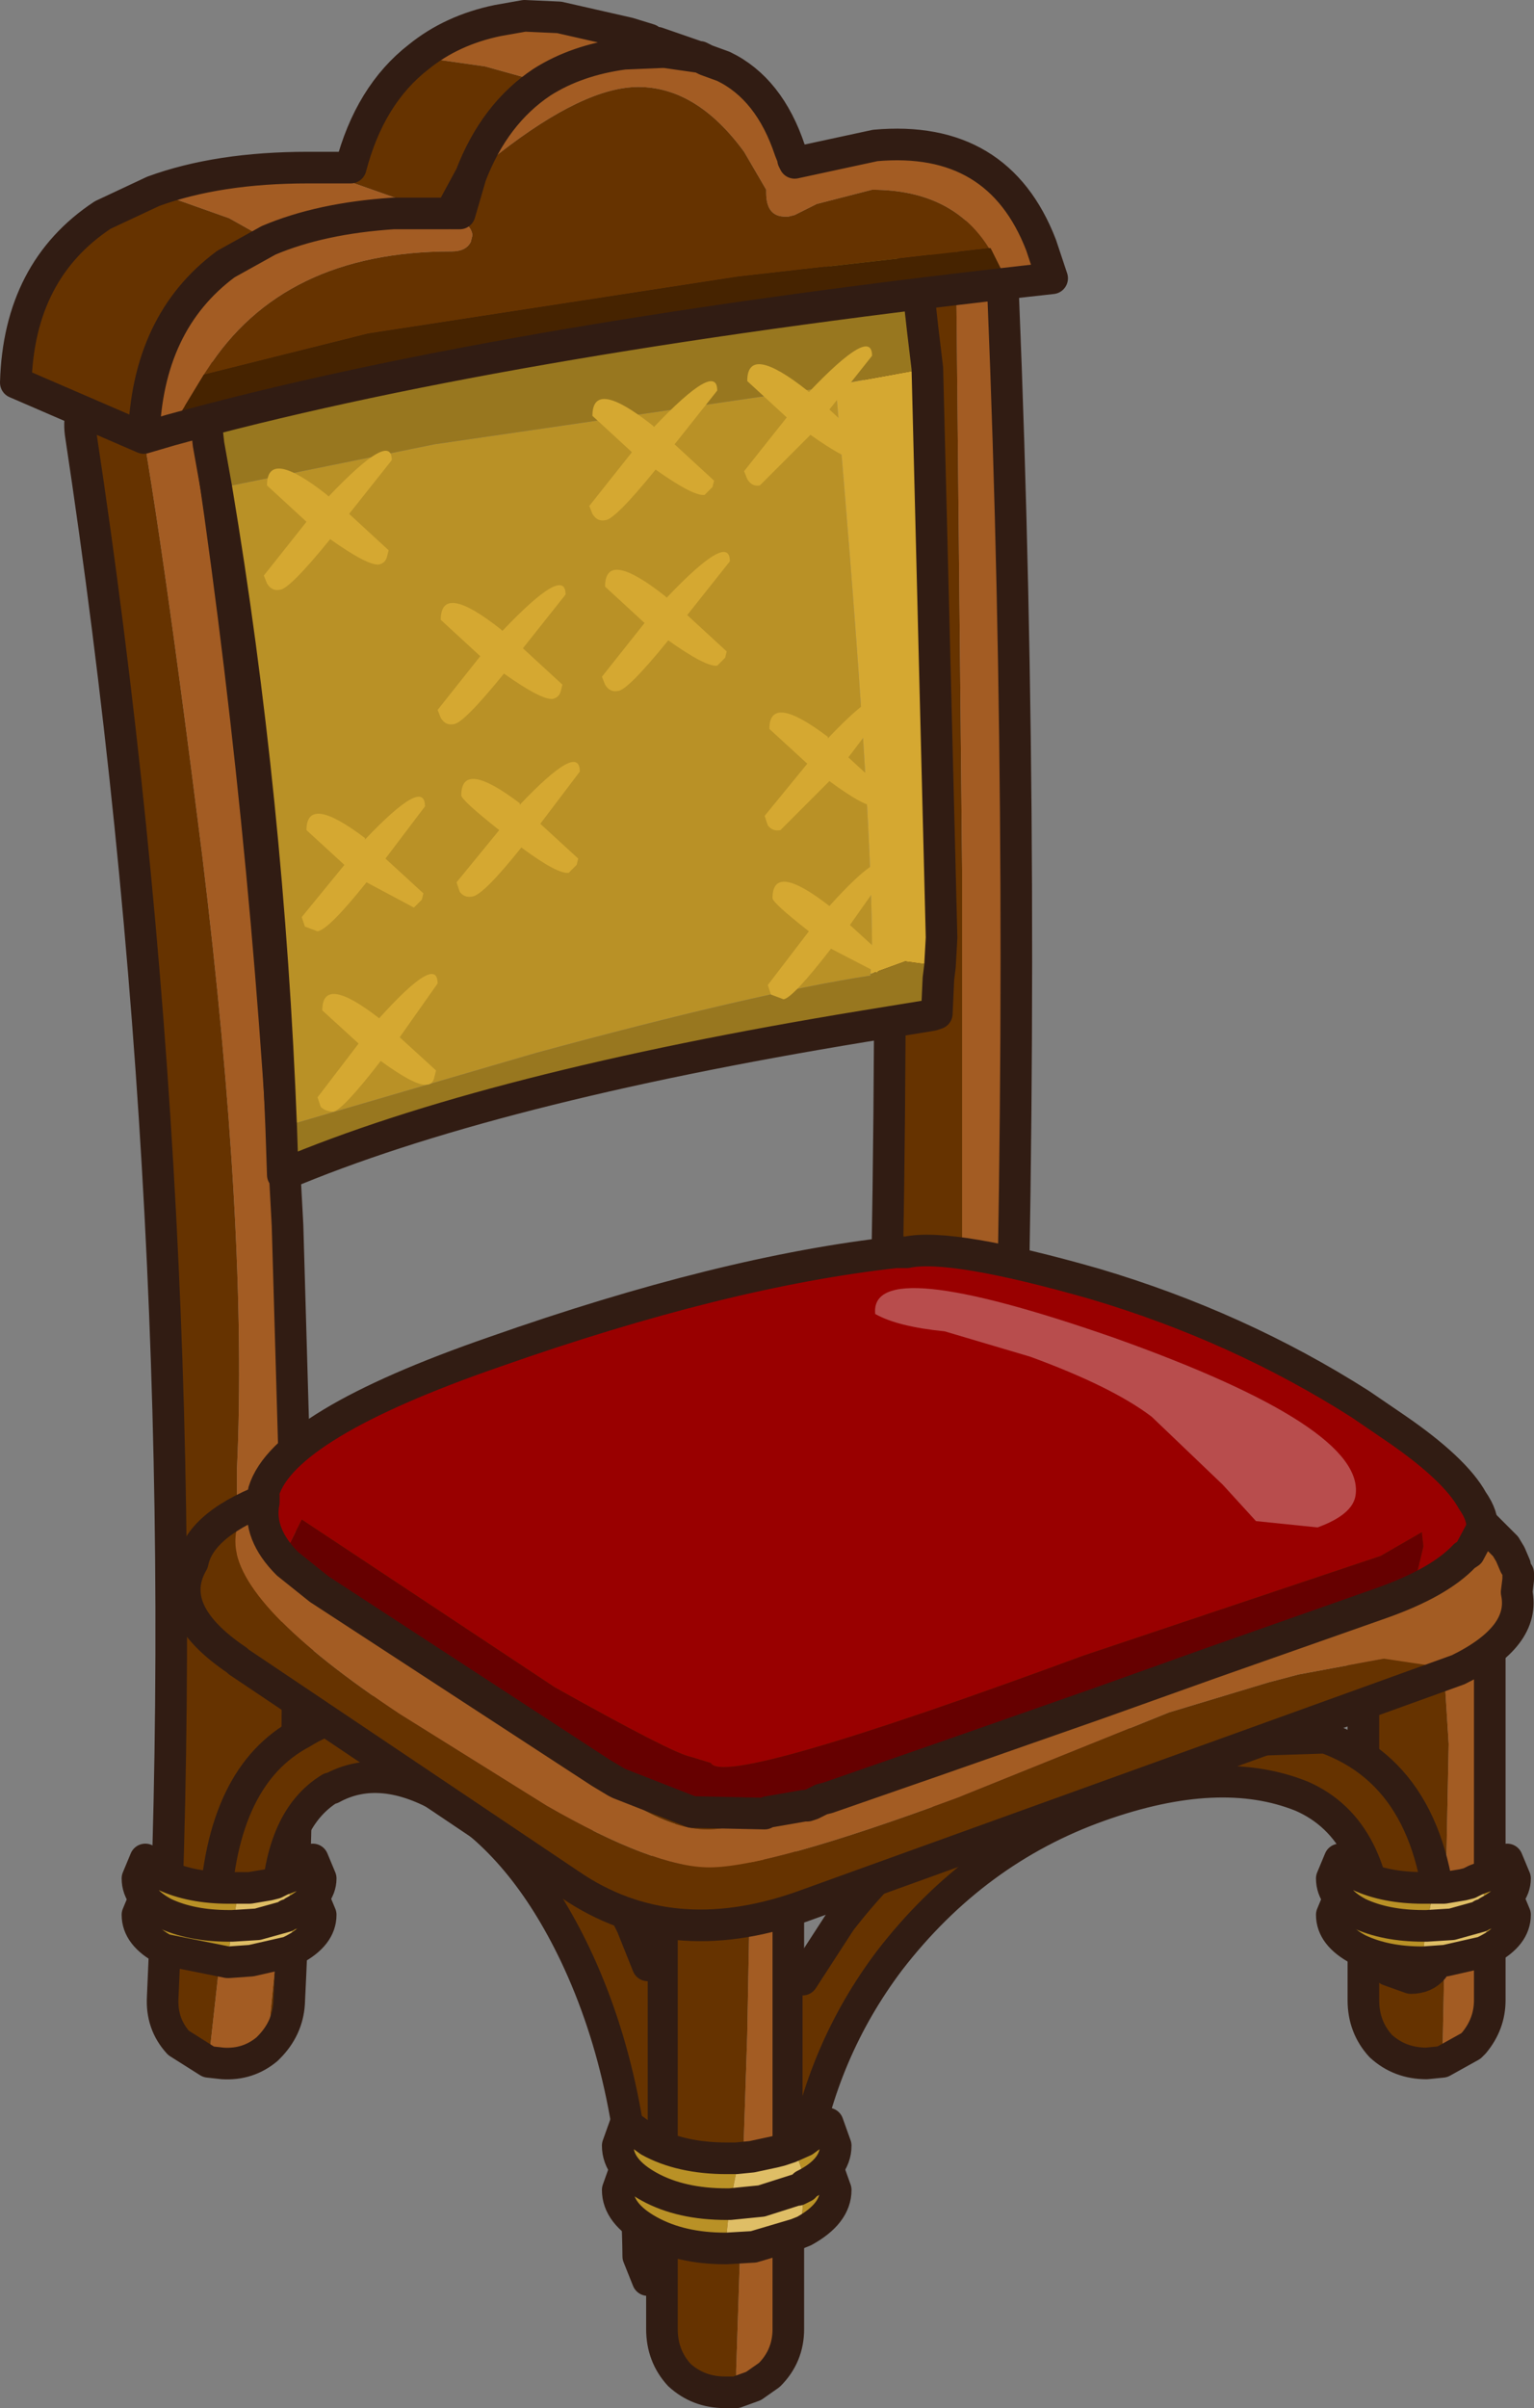 <?xml version="1.0" encoding="UTF-8" standalone="no"?>
<svg xmlns:xlink="http://www.w3.org/1999/xlink" height="533.05px" width="339.85px" xmlns="http://www.w3.org/2000/svg">
  <rect width="100%" height="100%" fill="#808080" stroke="none"/>
  <g transform="matrix(7.0, 0.0, 0.0, 7.0, 156.45, 330.75)">
    <path d="M7.9 -39.8 L7.3 -39.85 Q6.5 -39.8 5.9 -39.2 5.35 -38.6 5.4 -37.75 6.15 -19.6 5.55 0.15 5.55 0.95 6.1 1.6 6.65 2.2 7.5 2.2 L8.1 2.15 8.1 -19.75 7.9 -39.8 M23.2 0.05 L22.8 0.0 Q21.95 0.0 21.35 0.6 20.8 1.15 20.8 2.0 L20.8 16.0 Q20.8 16.85 21.35 17.45 21.95 18.0 22.8 18.0 L23.3 17.95 23.5 7.9 23.05 0.7 Q23.05 0.4 23.2 0.05 M24.3 17.35 Q24.8 16.75 24.8 16.0 L24.8 2.0 Q24.8 1.2 24.3 0.65 L24.4 1.95 24.3 10.55 24.3 14.8 24.35 16.95 24.3 17.35 M-16.15 -34.9 L-16.1 -34.8 -15.3 -30.0 -14.7 -25.05 -14.2 -20.25 -13.5 -11.5 -13.25 -8.5 Q-13.9 -21.35 -15.85 -34.15 L-16.15 -34.9 M-12.95 1.9 L-13.15 5.85 Q-13.7 5.5 -14.55 5.35 L-14.85 5.3 -14.85 -0.8 Q-14.5 -8.3 -15.95 -20.2 -17.45 -32.15 -18.25 -35.8 -18.95 -35.65 -19.4 -35.0 -19.9 -34.35 -19.8 -33.55 -16.05 -8.8 -17.2 15.9 -17.25 16.75 -16.7 17.35 L-15.75 17.95 -15.45 15.25 -15.05 10.65 -13.4 10.35 -13.65 15.0 -13.9 17.55 -13.85 17.5 Q-13.25 16.9 -13.2 16.1 -12.85 9.0 -12.95 1.9 M1.4 10.55 L0.6 10.4 Q-0.25 10.4 -0.85 11.0 -1.4 11.55 -1.4 12.4 L-1.4 26.4 Q-1.4 27.25 -0.85 27.85 -0.25 28.4 0.6 28.4 L0.95 28.4 0.95 27.7 1.3 17.1 1.4 11.75 1.4 10.55" fill="#663300" fill-rule="evenodd" stroke="none"/>
    <path d="M9.3 1.15 L9.55 0.25 Q10.15 -19.6 9.4 -37.9 L9.25 -38.6 Q9.25 -39.1 8.85 -39.45 8.45 -39.8 7.9 -39.8 L8.1 -19.75 8.1 2.15 9.1 1.45 9.3 1.15 9.1 1.45 9.3 1.15 M23.2 0.05 Q23.05 0.4 23.05 0.7 L23.5 7.9 23.3 17.95 24.2 17.45 24.3 17.35 24.35 16.95 24.3 14.8 24.3 10.55 24.4 1.95 24.3 0.65 24.2 0.6 24.15 0.55 24.15 0.5 24.1 0.45 23.95 0.35 23.9 0.3 23.2 0.05 M-16.35 -35.15 L-16.55 -35.4 -16.65 -35.45 -18.1 -35.8 -18.25 -35.8 Q-17.45 -32.15 -15.95 -20.2 -14.5 -8.3 -14.85 -0.8 L-14.85 5.3 -14.55 5.35 Q-13.7 5.5 -13.15 5.85 L-12.95 1.9 -13.25 -8.5 -13.5 -11.5 -14.2 -20.25 -14.7 -25.05 -15.3 -30.0 -16.1 -34.8 -16.15 -34.9 -16.35 -35.15 M-15.75 17.95 L-15.3 18.0 Q-14.5 18.05 -13.9 17.55 L-13.65 15.0 -13.4 10.35 -15.05 10.65 -15.45 15.25 -15.75 17.95 M1.4 10.55 L1.4 11.75 1.3 17.1 0.95 27.7 0.95 28.4 1.5 28.2 2.0 27.85 Q2.6 27.25 2.6 26.4 L2.6 12.4 Q2.6 11.55 2.0 11.0 L1.95 10.95 1.4 10.55" fill="#a35c23" fill-rule="evenodd" stroke="none"/>
    <path d="M9.3 1.15 L9.55 0.25 Q10.15 -19.6 9.4 -37.9 L9.25 -38.6 Q9.25 -39.1 8.85 -39.45 8.45 -39.8 7.9 -39.8 L7.3 -39.85 Q6.5 -39.8 5.9 -39.2 5.35 -38.6 5.4 -37.75 6.15 -19.6 5.55 0.15 5.55 0.95 6.1 1.6 6.65 2.2 7.5 2.2 L8.1 2.15 9.1 1.45 M9.3 1.15 L9.1 1.45 M23.3 17.95 L22.8 18.0 Q21.95 18.0 21.35 17.45 20.8 16.85 20.8 16.0 L20.8 2.0 Q20.8 1.15 21.35 0.6 21.95 0.0 22.8 0.0 L23.2 0.05 M23.3 17.95 L24.2 17.45 24.3 17.35 Q24.8 16.75 24.8 16.0 L24.8 2.0 Q24.8 1.2 24.3 0.65 L24.2 0.6 24.15 0.55 24.15 0.5 24.1 0.45 23.95 0.35 23.9 0.3 M-18.25 -35.8 L-18.1 -35.8 -16.65 -35.45 -16.55 -35.4 -16.35 -35.15 M-13.25 -8.5 L-12.95 1.9 M-18.25 -35.8 Q-18.95 -35.65 -19.4 -35.0 -19.9 -34.35 -19.8 -33.55 -16.05 -8.8 -17.2 15.9 -17.25 16.75 -16.7 17.35 L-15.75 17.95 -15.3 18.0 Q-14.5 18.05 -13.9 17.55 L-13.85 17.5 Q-13.25 16.9 -13.2 16.1 -12.85 9.0 -12.95 1.9 M-16.15 -34.9 L-15.85 -34.15 Q-13.9 -21.35 -13.25 -8.5 M0.95 28.4 L0.6 28.4 Q-0.25 28.4 -0.85 27.85 -1.4 27.25 -1.4 26.4 L-1.4 12.4 Q-1.4 11.55 -0.85 11.0 -0.25 10.4 0.6 10.4 L1.4 10.55 M0.95 28.4 L1.5 28.2 2.0 27.85 Q2.6 27.25 2.6 26.4 L2.6 12.4 Q2.6 11.55 2.0 11.0 L1.95 10.95 1.4 10.55" fill="none" stroke="#311c13" stroke-linecap="round" stroke-linejoin="round" stroke-width="1.0"/>
    <path d="M6.35 -39.85 L6.5 -38.7 6.55 -38.2 6.7 -38.2 6.5 -39.9 6.35 -39.85 M4.1 -35.05 L-8.6 -33.2 -15.5 -31.8 Q-13.85 -21.95 -13.45 -11.6 L-5.4 -13.95 Q1.6 -15.85 5.2 -16.4 L5.2 -16.45 5.25 -17.1 Q5.25 -21.3 4.35 -32.1 L4.1 -35.05" fill="#b99126" fill-rule="evenodd" stroke="none"/>
    <path d="M7.0 -35.6 L4.5 -35.15 4.1 -35.05 4.35 -32.1 Q5.25 -21.3 5.25 -17.1 L5.2 -16.45 6.3 -16.85 7.4 -16.7 7.45 -17.6 7.0 -35.6" fill="#d5a831" fill-rule="evenodd" stroke="none"/>
    <path d="M6.7 -38.2 L6.55 -38.2 6.5 -38.7 6.35 -39.85 -16.1 -35.2 -15.95 -34.25 -15.8 -33.65 -15.75 -33.2 -15.5 -31.8 -15.75 -33.2 -15.5 -31.8 -8.6 -33.2 4.1 -35.05 4.5 -35.15 7.0 -35.6 6.85 -36.8 6.85 -36.85 6.7 -38.2 M7.0 -35.6 L6.85 -36.85 7.0 -35.6 M7.4 -16.7 L6.3 -16.85 5.2 -16.45 5.2 -16.4 Q1.6 -15.85 -5.4 -13.95 L-13.45 -11.6 -13.4 -10.1 Q-6.9 -12.85 5.0 -14.8 L7.15 -15.15 7.3 -15.2 7.35 -16.3 7.4 -16.7" fill="#98771f" fill-rule="evenodd" stroke="none"/>
    <path d="M6.35 -39.85 L6.5 -39.9 6.7 -38.2 6.85 -36.85 7.0 -35.6 7.45 -17.6 7.4 -16.7 7.35 -16.3 7.3 -15.2 7.15 -15.15 5.0 -14.8 Q-6.9 -12.85 -13.4 -10.1 L-13.45 -11.6 Q-13.85 -21.95 -15.5 -31.8 L-15.75 -33.2 -15.8 -33.65 -15.95 -34.25 -16.1 -35.2 6.35 -39.85 Z" fill="none" stroke="#311c13" stroke-linecap="round" stroke-linejoin="round" stroke-width="1.0"/>
    <path d="M9.45 -38.4 L8.55 -38.35 -0.2 -37.25 -5.35 -36.4 -10.9 -35.45 -16.75 -34.0 -16.95 -33.65 Q-6.8 -36.45 10.05 -38.35 L9.5 -38.3 9.45 -38.4 M-15.9 -35.4 L-10.7 -36.7 1.0 -38.5 8.95 -39.4 Q7.8 -41.25 5.25 -41.25 L3.5 -40.8 2.8 -40.45 2.6 -40.4 2.55 -40.4 2.5 -40.4 Q1.9 -40.4 1.9 -41.15 L1.9 -41.25 1.2 -42.45 Q-0.3 -44.5 -2.15 -44.5 -3.85 -44.5 -6.55 -42.4 L-7.45 -41.7 Q-6.7 -43.65 -5.2 -44.65 L-7.0 -45.15 -9.1 -45.45 Q-10.65 -44.25 -11.25 -41.95 L-12.6 -41.95 -12.55 -41.95 -9.0 -40.7 -9.9 -40.5 -8.15 -40.5 -8.1 -40.5 Q-7.4 -40.15 -7.4 -39.8 L-7.45 -39.6 Q-7.6 -39.3 -8.05 -39.3 -13.4 -39.3 -15.8 -35.55 L-15.9 -35.4 M-1.4 -45.6 L-1.3 -45.6 -0.25 -45.45 -1.55 -45.9 -1.4 -45.6 M0.0 -45.35 L1.25 -44.25 2.65 -42.5 Q2.0 -44.45 0.55 -45.15 L0.0 -45.35 M5.35 -42.65 L6.1 -42.65 Q8.3 -42.65 10.05 -40.3 L10.6 -39.5 Q9.25 -43.0 5.35 -42.65 M-4.65 -46.7 L-4.0 -46.5 -2.45 -46.2 -4.65 -46.7 M-17.8 -33.4 Q-17.7 -37.05 -15.2 -38.9 L-13.85 -39.65 -15.1 -40.35 -17.5 -41.2 -19.1 -40.45 Q-21.75 -38.7 -21.85 -35.15 L-17.8 -33.4 M-7.45 -41.7 L-7.8 -40.5 -8.1 -40.5 -7.8 -40.5 -7.45 -41.7" fill="#663300" fill-rule="evenodd" stroke="none"/>
    <path d="M8.95 -39.4 L9.0 -39.4 9.25 -38.9 9.4 -38.6 9.45 -38.4 9.5 -38.3 10.05 -38.35 10.95 -38.45 10.6 -39.5 10.05 -40.3 Q8.3 -42.65 6.1 -42.65 L5.35 -42.65 2.8 -42.1 2.75 -42.2 2.75 -42.25 2.65 -42.5 2.75 -42.25 2.7 -42.45 2.65 -42.5 1.25 -44.25 0.0 -45.35 -0.2 -45.45 0.0 -45.35 -0.05 -45.4 -0.2 -45.45 -0.25 -45.45 -1.3 -45.6 -1.4 -45.6 -2.6 -45.55 Q-4.1 -45.35 -5.2 -44.65 -4.1 -45.35 -2.6 -45.55 L-1.4 -45.6 -1.55 -45.9 -1.8 -46.0 -2.45 -46.2 -4.0 -46.5 -4.65 -46.7 -5.75 -46.75 -6.6 -46.6 Q-8.05 -46.3 -9.1 -45.45 L-7.0 -45.15 -5.2 -44.65 Q-6.7 -43.65 -7.45 -41.7 L-6.55 -42.4 Q-3.85 -44.5 -2.15 -44.5 -0.3 -44.5 1.2 -42.45 L1.9 -41.25 1.9 -41.15 Q1.9 -40.4 2.5 -40.4 L2.55 -40.4 2.6 -40.4 2.8 -40.45 3.5 -40.8 5.25 -41.25 Q7.8 -41.25 8.95 -39.4 M-16.75 -34.0 L-15.9 -35.4 -15.8 -35.55 Q-13.4 -39.3 -8.05 -39.3 -7.6 -39.3 -7.45 -39.6 L-7.4 -39.8 Q-7.4 -40.15 -8.1 -40.5 L-8.15 -40.5 -9.9 -40.5 -9.0 -40.7 -12.55 -41.95 -12.6 -41.95 Q-15.45 -41.95 -17.5 -41.2 L-15.1 -40.35 -13.85 -39.65 -15.2 -38.9 Q-17.7 -37.05 -17.8 -33.4 L-16.95 -33.65 -16.75 -34.0 M-9.9 -40.5 Q-12.2 -40.35 -13.85 -39.65 -12.2 -40.35 -9.9 -40.5" fill="#a35c23" fill-rule="evenodd" stroke="none"/>
    <path d="M9.45 -38.4 L9.4 -38.6 9.25 -38.9 9.0 -39.4 8.95 -39.4 1.0 -38.5 -10.7 -36.7 -15.9 -35.4 -16.75 -34.0 -10.9 -35.45 -5.35 -36.4 -0.2 -37.25 8.55 -38.35 9.45 -38.4" fill="#462300" fill-rule="evenodd" stroke="none"/>
    <path d="M-7.45 -41.7 Q-6.7 -43.65 -5.2 -44.65 -4.1 -45.35 -2.6 -45.55 L-1.4 -45.6 -1.3 -45.6 -0.25 -45.45 -0.2 -45.45 0.0 -45.35 0.55 -45.15 Q2.0 -44.45 2.65 -42.5 L2.75 -42.25 2.75 -42.2 2.8 -42.1 5.35 -42.65 Q9.25 -43.0 10.6 -39.5 L10.95 -38.45 10.05 -38.35 Q-6.8 -36.45 -16.95 -33.65 L-17.8 -33.4 -21.85 -35.15 Q-21.75 -38.7 -19.1 -40.45 L-17.5 -41.2 Q-15.45 -41.95 -12.6 -41.95 L-11.25 -41.95 Q-10.65 -44.25 -9.1 -45.45 -8.05 -46.3 -6.6 -46.6 L-5.75 -46.75 -4.65 -46.7 -2.45 -46.2 -1.8 -46.0 M-1.55 -45.9 L-0.25 -45.45 M-13.85 -39.65 L-15.2 -38.9 Q-17.7 -37.05 -17.8 -33.4 M-13.85 -39.65 Q-12.2 -40.35 -9.9 -40.5 L-8.15 -40.5 M-8.1 -40.5 L-7.8 -40.5 -7.45 -41.7 Z" fill="none" stroke="#311c13" stroke-linecap="round" stroke-linejoin="round" stroke-width="1.0"/>
    <path d="M3.05 21.2 Q3.65 17.6 5.8 14.75 8.5 11.25 12.45 9.85 16.25 8.5 18.85 9.55 21.25 10.6 21.3 14.35 21.3 14.75 21.6 15.05 L22.3 15.3 Q22.75 15.3 23.0 15.0 L23.3 14.3 Q23.2 9.0 19.6 7.7 L11.8 7.95 Q7.3 9.55 4.25 13.5 L3.05 15.35 3.05 21.2 M-1.85 14.9 L-2.35 13.65 Q-4.35 9.6 -7.3 7.9 -10.4 6.05 -12.8 7.55 -15.35 8.9 -15.55 13.25 L-15.35 14.0 -14.6 14.3 -13.95 14.05 Q-13.6 13.75 -13.6 13.35 -13.55 10.3 -11.9 9.3 L-11.85 9.3 Q-10.3 8.45 -8.25 9.65 -5.8 11.1 -4.15 14.55 -2.2 18.65 -2.15 24.1 L-1.85 24.85 -1.85 14.9" fill="#663300" fill-rule="evenodd" stroke="none"/>
    <path d="M3.05 15.35 L4.25 13.5 Q7.3 9.55 11.8 7.95 L19.6 7.7 Q23.2 9.0 23.3 14.3 L23.0 15.0 Q22.75 15.3 22.3 15.3 L21.6 15.05 Q21.3 14.75 21.3 14.35 21.25 10.6 18.85 9.55 16.25 8.5 12.45 9.85 8.5 11.25 5.8 14.75 3.65 17.6 3.05 21.2 M-1.85 24.85 L-2.15 24.1 Q-2.2 18.65 -4.15 14.55 -5.8 11.1 -8.25 9.65 -10.3 8.45 -11.85 9.3 L-11.9 9.3 Q-13.55 10.3 -13.6 13.35 -13.6 13.75 -13.95 14.05 L-14.6 14.3 -15.35 14.0 -15.55 13.25 Q-15.35 8.9 -12.8 7.55 -10.4 6.05 -7.3 7.9 -4.35 9.6 -2.35 13.65 L-1.85 14.9" fill="none" stroke="#311c13" stroke-linecap="round" stroke-linejoin="round" stroke-width="1.0"/>
    <path d="M23.8 5.55 L21.45 5.2 18.75 5.7 17.8 5.95 14.65 6.9 7.95 9.6 Q2.0 11.8 0.1 11.8 -1.65 11.8 -5.05 9.85 L-9.7 6.95 Q-14.9 3.5 -14.9 1.5 -14.9 -0.2 -12.5 1.5 L-8.8 4.5 -7.3 5.75 -5.95 7.1 -3.75 8.25 Q-1.8 9.2 -1.8 9.5 L-2.05 9.95 Q-0.9 10.6 0.05 10.6 1.5 10.6 7.35 8.5 L13.35 6.15 Q14.15 5.7 16.65 5.0 L17.75 4.7 16.95 4.9 18.95 4.3 19.1 4.3 20.15 3.95 22.95 2.35 23.35 2.15 Q23.3 1.55 23.9 1.55 L24.2 1.65 24.5 1.5 24.4 1.0 24.4 0.85 23.2 0.15 Q16.65 -2.9 10.15 -6.0 7.15 -7.5 3.55 -6.15 L-13.65 0.05 Q-16.0 0.9 -16.25 2.15 -17.15 3.7 -14.85 5.25 L-14.8 5.3 -4.3 12.35 Q-1.15 14.5 3.0 13.05 L23.8 5.55" fill="#663300" fill-rule="evenodd" stroke="none"/>
    <path d="M25.6 2.25 L25.45 1.9 25.3 1.65 24.65 1.0 24.4 0.85 24.4 1.0 24.5 1.5 24.2 1.65 23.9 1.55 Q23.3 1.55 23.35 2.15 L22.95 2.35 20.15 3.95 19.1 4.3 18.95 4.3 16.95 4.9 17.75 4.7 16.65 5.0 Q14.15 5.7 13.35 6.15 L7.35 8.5 Q1.5 10.6 0.05 10.6 -0.9 10.6 -2.05 9.95 L-1.8 9.5 Q-1.8 9.2 -3.75 8.25 L-5.95 7.1 -7.3 5.75 -8.8 4.5 -12.5 1.5 Q-14.9 -0.2 -14.9 1.5 -14.9 3.5 -9.7 6.95 L-5.05 9.85 Q-1.65 11.8 0.1 11.8 2.0 11.8 7.95 9.6 L14.65 6.9 17.8 5.95 18.75 5.7 21.45 5.2 23.8 5.55 Q25.95 4.5 25.65 3.1 L25.7 2.7 25.7 2.5 25.6 2.25" fill="#a35c23" fill-rule="evenodd" stroke="none"/>
    <path d="M24.65 1.0 L25.3 1.65 25.45 1.9 25.6 2.25 M25.7 2.5 L25.7 2.7 25.65 3.1 Q25.95 4.5 23.8 5.55 L3.0 13.05 Q-1.15 14.5 -4.3 12.35 L-14.8 5.3 -14.85 5.25 Q-17.15 3.7 -16.25 2.15 -16.0 0.9 -13.65 0.05 L3.55 -6.15 Q7.15 -7.5 10.15 -6.0 16.65 -2.9 23.2 0.15 L24.4 0.85" fill="none" stroke="#311c13" stroke-linecap="round" stroke-linejoin="round" stroke-width="1.0"/>
    <path d="M24.25 0.2 Q23.7 -0.8 21.8 -2.1 L20.7 -2.85 Q16.85 -5.3 12.3 -6.65 7.75 -7.95 6.35 -7.65 L6.0 -7.65 Q0.55 -7.05 -6.7 -4.5 -13.35 -2.2 -14.0 -0.1 L-14.0 0.05 -14.0 0.25 Q-14.2 1.25 -13.25 2.2 L-13.2 1.6 -12.8 0.8 -4.8 6.1 Q-1.05 8.2 -0.5 8.3 L0.15 8.5 Q0.55 9.3 11.95 5.1 L21.35 1.95 22.65 1.2 22.7 1.65 22.45 2.7 22.45 2.75 15.95 5.35 21.35 3.45 Q23.2 2.8 24.0 1.95 L24.15 1.85 24.25 1.25 24.0 0.4 24.25 0.2 M7.45 8.35 L3.65 9.5 3.85 9.6 7.45 8.35 M-2.75 9.15 L-2.65 9.15 -3.35 8.8 -2.85 9.1 -2.75 9.15" fill="#990000" fill-rule="evenodd" stroke="none"/>
    <path d="M24.25 0.2 L24.0 0.4 24.25 1.25 24.15 1.85 24.55 1.1 Q24.6 0.7 24.25 0.2 M15.95 5.35 L22.45 2.75 22.45 2.7 22.7 1.65 22.65 1.2 21.35 1.95 11.95 5.1 Q0.55 9.3 0.15 8.5 L-0.5 8.3 Q-1.05 8.2 -4.8 6.1 L-12.8 0.8 -13.2 1.6 -13.25 2.2 -12.25 3.0 -3.35 8.8 -2.65 9.15 -2.75 9.15 -0.45 10.05 1.85 10.1 1.95 10.05 3.1 9.85 3.2 9.85 3.35 9.8 3.55 9.7 3.65 9.65 3.85 9.6 3.65 9.65 3.9 9.6 3.85 9.6 3.65 9.5 7.45 8.35 12.45 6.6 13.85 6.1 12.45 6.6 13.4 6.3 13.85 6.1 15.95 5.35" fill="#660000" fill-rule="evenodd" stroke="none"/>
    <path d="M-14.0 -0.1 Q-13.35 -2.2 -6.7 -4.5 0.55 -7.05 6.0 -7.65 L6.35 -7.65 Q7.75 -7.95 12.3 -6.65 16.85 -5.3 20.7 -2.85 L21.8 -2.1 Q23.7 -0.8 24.25 0.2 24.6 0.7 24.55 1.1 L24.15 1.85 24.0 1.95 Q23.2 2.8 21.35 3.45 L15.95 5.35 M-13.25 2.2 Q-14.2 1.25 -14.0 0.25 L-14.0 0.05 M13.85 6.1 L15.95 5.35 M12.45 6.6 L7.45 8.35 M3.85 9.6 L3.65 9.65 3.55 9.7 3.35 9.8 3.2 9.85 3.1 9.85 1.95 10.05 1.85 10.1 -0.45 10.05 -2.75 9.15 -2.85 9.1 -3.35 8.8 -12.25 3.0 -13.25 2.2 M13.85 6.1 L12.45 6.6 M3.85 9.6 L7.45 8.35" fill="none" stroke="#311c13" stroke-linecap="round" stroke-linejoin="round" stroke-width="1.0"/>
    <path d="M5.35 -5.7 Q6.05 -5.3 7.55 -5.15 L10.25 -4.35 Q12.85 -3.4 14.1 -2.45 L16.35 -0.3 17.4 0.85 19.35 1.05 Q20.45 0.65 20.55 0.05 20.9 -2.1 12.9 -4.95 5.15 -7.65 5.35 -5.7" fill="#ffffff" fill-opacity="0.302" fill-rule="evenodd" stroke="none"/>
    <path d="M2.85 23.4 L3.1 23.3 Q4.1 22.75 4.1 22.0 L3.85 21.3 3.1 21.85 3.0 23.35 2.85 23.4 M0.75 22.4 L0.65 22.4 Q-0.8 22.4 -1.8 21.85 L-2.55 21.3 -2.8 22.0 Q-2.8 22.75 -1.8 23.3 -0.8 23.85 0.6 23.85 L0.75 22.4" fill="#b99126" fill-rule="evenodd" stroke="none"/>
    <path d="M2.85 23.4 L3.0 23.35 3.1 21.85 2.9 21.95 2.5 22.1 1.35 22.35 0.75 22.4 0.6 23.85 0.65 23.85 1.5 23.8 2.85 23.4" fill="#dfbe66" fill-rule="evenodd" stroke="none"/>
    <path d="M3.1 21.85 L3.85 21.3 4.1 22.0 Q4.1 22.75 3.1 23.3 L2.85 23.4 M3.1 21.85 L2.9 21.95 2.5 22.1 1.35 22.35 0.75 22.4 0.65 22.4 Q-0.8 22.4 -1.8 21.85 L-2.55 21.3 -2.8 22.0 Q-2.8 22.75 -1.8 23.3 -0.8 23.85 0.6 23.85 L0.65 23.85 1.5 23.8 2.85 23.4" fill="none" stroke="#311c13" stroke-linecap="round" stroke-linejoin="round" stroke-width="1.0"/>
    <path d="M3.1 21.85 Q4.1 21.35 4.1 20.6 L3.85 19.9 3.1 20.45 2.65 20.65 2.7 20.8 2.9 21.0 3.15 21.7 3.1 21.85 M0.95 21.0 L0.65 21.0 Q-0.8 21.0 -1.8 20.45 L-2.55 19.9 -2.8 20.6 Q-2.8 21.35 -1.8 21.9 -0.8 22.45 0.65 22.45 L0.75 22.45 0.95 21.45 0.95 21.0" fill="#b99126" fill-rule="evenodd" stroke="none"/>
    <path d="M3.1 21.85 L3.15 21.7 2.9 21.0 2.7 20.8 2.65 20.65 2.35 20.75 2.15 20.8 1.45 20.95 0.95 21.0 0.95 21.45 0.75 22.45 1.75 22.35 2.85 22.0 2.9 22.0 3.1 21.9 3.1 21.85 3.1 21.9 3.1 21.85" fill="#dfbe66" fill-rule="evenodd" stroke="none"/>
    <path d="M2.65 20.65 L3.1 20.45 3.85 19.9 4.1 20.6 Q4.1 21.35 3.1 21.85 L3.1 21.9 M2.65 20.65 L2.35 20.75 2.15 20.8 1.45 20.95 0.95 21.0 0.65 21.0 Q-0.8 21.0 -1.8 20.45 L-2.55 19.9 -2.8 20.6 Q-2.8 21.35 -1.8 21.9 -0.8 22.45 0.65 22.45 L0.75 22.45 1.75 22.35 2.85 22.0 2.9 22.0 3.1 21.9" fill="none" stroke="#311c13" stroke-linecap="round" stroke-linejoin="round" stroke-width="1.0"/>
    <path d="M22.8 13.6 L22.7 13.6 Q21.5 13.6 20.65 13.2 L20.05 12.7 19.8 13.3 Q19.8 13.95 20.65 14.4 21.5 14.8 22.65 14.8 L22.8 13.6 M24.55 14.5 L24.75 14.4 Q25.6 13.95 25.6 13.3 L25.35 12.7 24.75 13.2 24.65 14.4 24.55 14.5" fill="#b99126" fill-rule="evenodd" stroke="none"/>
    <path d="M24.75 13.2 L24.75 13.15 24.75 13.2 24.55 13.25 24.25 13.4 23.25 13.6 22.8 13.6 22.65 14.8 22.7 14.8 23.4 14.75 24.5 14.5 24.55 14.5 24.65 14.4 24.75 13.2" fill="#dfbe66" fill-rule="evenodd" stroke="none"/>
    <path d="M24.75 13.2 L24.55 13.25 24.25 13.4 23.25 13.6 22.8 13.6 22.7 13.6 Q21.5 13.6 20.65 13.2 L20.05 12.7 19.8 13.3 Q19.8 13.95 20.65 14.4 21.5 14.8 22.65 14.8 L22.7 14.8 23.4 14.75 24.5 14.5 24.55 14.5 24.75 14.4 Q25.6 13.95 25.6 13.3 L25.35 12.7 24.75 13.2 Z" fill="none" stroke="#311c13" stroke-linecap="round" stroke-linejoin="round" stroke-width="1.0"/>
    <path d="M22.8 13.65 L22.95 12.85 22.95 12.45 22.7 12.45 Q21.5 12.45 20.65 12.05 L20.05 11.55 19.8 12.15 Q19.8 12.8 20.65 13.25 21.5 13.65 22.7 13.65 L22.8 13.65 M24.35 12.2 L24.4 12.35 24.55 12.45 24.75 13.1 24.75 13.2 Q25.6 12.75 25.6 12.15 L25.35 11.55 24.75 12.05 24.35 12.2" fill="#b99126" fill-rule="evenodd" stroke="none"/>
    <path d="M24.75 13.2 L24.75 13.25 24.75 13.2 24.75 13.1 24.55 12.45 24.4 12.35 24.35 12.2 24.15 12.3 23.95 12.35 23.35 12.45 22.95 12.45 22.95 12.85 22.8 13.65 23.6 13.6 24.5 13.35 24.55 13.3 24.75 13.25 24.75 13.2" fill="#dfbe66" fill-rule="evenodd" stroke="none"/>
    <path d="M24.75 13.25 L24.75 13.2 Q25.6 12.75 25.6 12.15 L25.35 11.55 24.75 12.05 24.35 12.2 M24.75 13.25 L24.55 13.3 24.5 13.35 23.6 13.6 22.8 13.65 22.7 13.65 Q21.5 13.65 20.65 13.25 19.8 12.8 19.8 12.15 L20.05 11.55 20.65 12.05 Q21.5 12.45 22.7 12.45 L22.95 12.45 23.35 12.45 23.95 12.35 24.15 12.3 24.35 12.2" fill="none" stroke="#311c13" stroke-linecap="round" stroke-linejoin="round" stroke-width="1.0"/>
    <path d="M-13.25 14.5 L-13.05 14.4 Q-12.2 13.95 -12.2 13.3 L-12.45 12.7 -13.05 13.2 -13.15 14.4 -13.25 14.5 M-15.0 13.6 L-15.1 13.6 Q-16.3 13.6 -17.15 13.2 L-17.75 12.7 -18.0 13.3 Q-18.0 13.95 -17.15 14.4 L-15.15 14.8 -15.0 13.6" fill="#b99126" fill-rule="evenodd" stroke="none"/>
    <path d="M-13.25 14.5 L-13.15 14.4 -13.05 13.2 -13.05 13.15 -13.05 13.2 -13.25 13.25 -13.55 13.4 -14.55 13.6 -15.0 13.6 -15.15 14.8 -15.1 14.8 -14.4 14.75 -13.3 14.5 -13.25 14.5" fill="#dfbe66" fill-rule="evenodd" stroke="none"/>
    <path d="M-13.05 13.2 L-12.45 12.7 -12.2 13.3 Q-12.2 13.95 -13.05 14.4 L-13.25 14.5 M-13.05 13.2 L-13.25 13.25 -13.55 13.4 -14.55 13.6 -15.0 13.6 -15.1 13.6 Q-16.3 13.6 -17.15 13.2 L-17.75 12.7 -18.0 13.3 Q-18.0 13.95 -17.15 14.4 L-15.15 14.8 -15.1 14.8 -14.4 14.75 -13.3 14.5 -13.25 14.5" fill="none" stroke="#311c13" stroke-linecap="round" stroke-linejoin="round" stroke-width="1.0"/>
    <path d="M-13.05 13.2 Q-12.2 12.75 -12.2 12.15 L-12.45 11.55 -13.05 12.05 -13.45 12.2 -13.4 12.35 -13.25 12.45 -13.05 13.1 -13.05 13.2 M-14.85 12.45 L-15.1 12.45 Q-16.3 12.45 -17.15 12.05 L-17.75 11.55 -18.0 12.15 Q-18.0 12.8 -17.15 13.25 -16.3 13.65 -15.1 13.65 L-15.0 13.65 -14.85 12.85 -14.85 12.45" fill="#b99126" fill-rule="evenodd" stroke="none"/>
    <path d="M-13.05 13.2 L-13.05 13.1 -13.25 12.45 -13.4 12.35 -13.45 12.2 -13.65 12.3 -13.85 12.35 -14.45 12.45 -14.85 12.45 -14.85 12.85 -15.0 13.65 -14.2 13.6 -13.3 13.35 -13.25 13.3 -13.05 13.25 -13.05 13.2 -13.05 13.25 -13.05 13.2" fill="#dfbe66" fill-rule="evenodd" stroke="none"/>
    <path d="M-13.45 12.2 L-13.05 12.05 -12.45 11.55 -12.2 12.15 Q-12.2 12.75 -13.05 13.2 L-13.05 13.25 M-13.45 12.2 L-13.65 12.3 -13.85 12.35 -14.45 12.45 -14.85 12.45 -15.1 12.45 Q-16.3 12.45 -17.15 12.05 L-17.75 11.55 -18.0 12.15 Q-18.0 12.8 -17.15 13.25 -16.3 13.65 -15.1 13.65 L-15.0 13.65 -14.2 13.6 -13.3 13.35 -13.25 13.3 -13.05 13.25" fill="none" stroke="#311c13" stroke-linecap="round" stroke-linejoin="round" stroke-width="1.0"/>
    <path d="M5.1 -32.95 L5.15 -33.15 3.9 -34.3 5.25 -36.0 Q5.25 -36.95 3.25 -34.85 L3.2 -34.9 Q1.3 -36.4 1.3 -35.2 L2.55 -34.05 1.2 -32.35 1.3 -32.1 Q1.45 -31.85 1.7 -31.9 L3.3 -33.5 Q4.5 -32.65 4.85 -32.7 L5.1 -32.95 M5.65 -16.75 L5.7 -16.95 4.55 -18.0 5.75 -19.7 Q5.75 -20.65 3.9 -18.6 2.1 -20.0 2.1 -18.85 2.1 -18.7 3.25 -17.8 L1.95 -16.1 2.05 -15.8 2.45 -15.65 Q2.75 -15.7 3.95 -17.25 L5.4 -16.5 5.65 -16.75 M5.65 -22.0 L5.7 -22.2 4.5 -23.3 5.75 -24.95 Q5.75 -25.9 3.85 -23.9 L3.85 -23.95 Q2.0 -25.35 2.0 -24.2 L3.2 -23.1 1.85 -21.45 1.95 -21.15 Q2.1 -20.95 2.35 -21.0 L3.9 -22.55 Q5.05 -21.7 5.4 -21.75 L5.65 -22.0 M0.25 -32.05 L-1.0 -33.2 0.35 -34.9 Q0.35 -35.85 -1.65 -33.75 L-1.7 -33.8 Q-3.6 -35.3 -3.6 -34.1 L-2.35 -32.95 -3.7 -31.25 -3.6 -31.0 Q-3.45 -30.75 -3.2 -30.8 -2.9 -30.8 -1.6 -32.4 -0.4 -31.55 -0.05 -31.6 L0.2 -31.85 0.25 -32.05 M-13.9 -31.9 L-12.65 -30.75 -14.0 -29.05 -13.9 -28.8 Q-13.75 -28.55 -13.5 -28.6 -13.2 -28.6 -11.9 -30.2 -10.7 -29.35 -10.35 -29.4 -10.15 -29.45 -10.1 -29.65 L-10.05 -29.85 -11.3 -31.0 -9.95 -32.7 Q-9.95 -33.65 -11.95 -31.55 L-12.0 -31.6 Q-13.9 -33.1 -13.9 -31.9 M-8.4 -27.65 L-7.15 -26.5 -8.5 -24.8 -8.4 -24.55 Q-8.25 -24.3 -8.0 -24.35 -7.7 -24.35 -6.4 -25.95 -5.2 -25.1 -4.85 -25.15 -4.65 -25.2 -4.6 -25.4 L-4.55 -25.6 -5.8 -26.75 -4.45 -28.45 Q-4.45 -29.4 -6.45 -27.3 L-6.5 -27.35 Q-8.4 -28.85 -8.4 -27.65 M-8.9 -21.75 Q-8.9 -22.7 -10.8 -20.7 L-10.8 -20.75 Q-12.65 -22.15 -12.65 -21.0 L-11.45 -19.9 -12.8 -18.25 -12.7 -17.95 -12.3 -17.8 Q-11.95 -17.85 -10.75 -19.35 L-9.25 -18.55 -9.0 -18.8 -8.95 -19.0 -10.15 -20.1 -8.9 -21.75 M-7.75 -22.1 Q-7.75 -21.95 -6.55 -21.0 L-7.9 -19.35 -7.8 -19.05 Q-7.65 -18.85 -7.4 -18.9 -7.05 -18.95 -5.85 -20.45 -4.7 -19.6 -4.35 -19.65 L-4.1 -19.9 -4.05 -20.1 -5.25 -21.2 -4.0 -22.85 Q-4.0 -23.8 -5.9 -21.8 L-5.9 -21.85 Q-7.75 -23.25 -7.75 -22.1 M-1.3 -28.4 Q-3.2 -29.9 -3.2 -28.7 L-1.95 -27.55 -3.3 -25.85 -3.2 -25.6 Q-3.05 -25.35 -2.8 -25.4 -2.5 -25.4 -1.2 -27.0 0.0 -26.15 0.35 -26.2 L0.6 -26.45 0.65 -26.65 -0.6 -27.8 0.75 -29.5 Q0.75 -30.45 -1.25 -28.35 L-1.3 -28.4 M-11.0 -14.25 L-12.3 -12.55 -12.2 -12.25 Q-12.05 -12.1 -11.8 -12.1 -11.5 -12.15 -10.3 -13.7 -9.2 -12.9 -8.85 -12.95 -8.65 -12.95 -8.6 -13.2 L-8.55 -13.4 -9.7 -14.45 -8.5 -16.15 Q-8.5 -17.1 -10.35 -15.05 -12.15 -16.45 -12.15 -15.3 L-11.0 -14.25" fill="#d5a831" fill-rule="evenodd" stroke="none"/>
  </g>
</svg>
